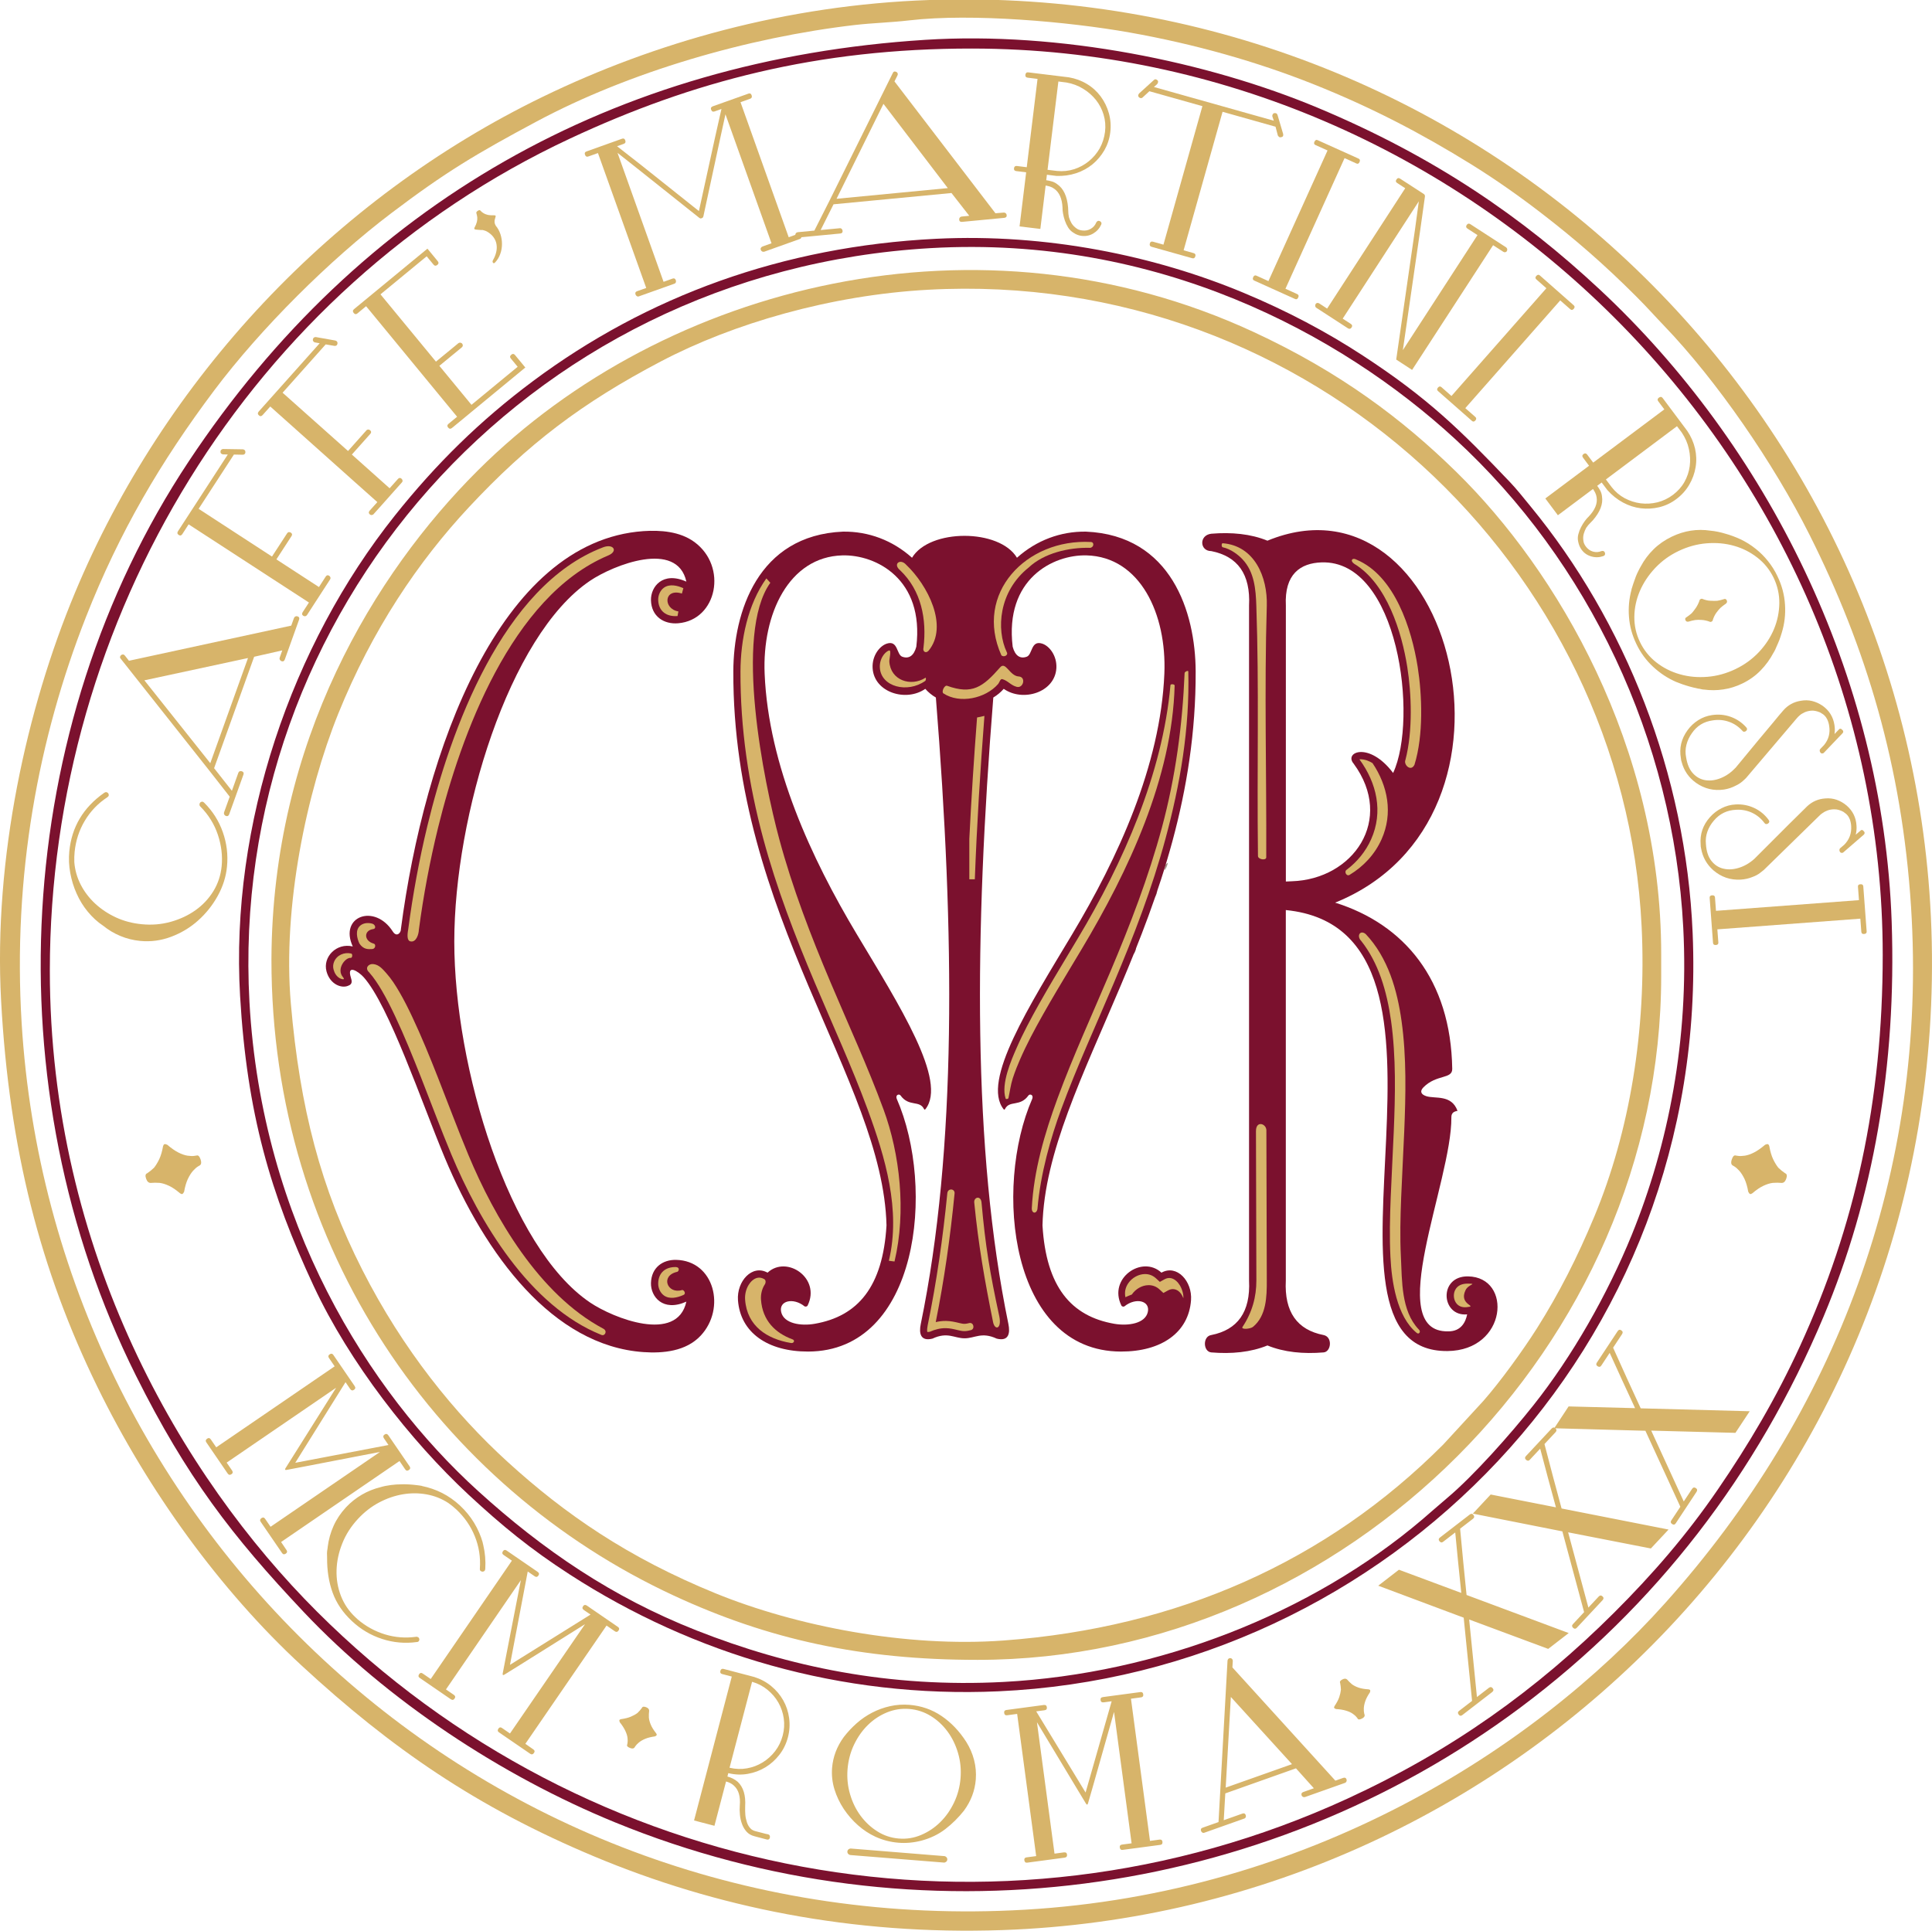 <?xml version="1.0" encoding="UTF-8"?>
<!-- Generator: Adobe Illustrator 24.0.2, SVG Export Plug-In . SVG Version: 6.00 Build 0)  -->
<svg xmlns="http://www.w3.org/2000/svg" xmlns:xlink="http://www.w3.org/1999/xlink" version="1.1" id="Livello_1" x="0px" y="0px" viewBox="0 0 424.56 424.32" style="enable-background:new 0 0 424.56 424.32;" xml:space="preserve">
<style type="text/css">
	.st0{fill-rule:evenodd;clip-rule:evenodd;fill:#A4968A;}
	.st1{fill-rule:evenodd;clip-rule:evenodd;fill:#A09085;}
	.st2{fill-rule:evenodd;clip-rule:evenodd;fill:#9A897D;}
	.st3{fill-rule:evenodd;clip-rule:evenodd;fill:#948375;}
	.st4{fill-rule:evenodd;clip-rule:evenodd;fill:#AB9D93;}
	.st5{fill-rule:evenodd;clip-rule:evenodd;fill:#7B112E;}
	.st6{fill-rule:evenodd;clip-rule:evenodd;fill:#D7B46A;}
	.st7{fill:#D7B46A;}
</style>
<g>
	<path class="st0" d="M249.45,184.98c0.48-0.48,0.31,0.34,0.75-1.17c0.14-0.46,0.13-1,0.19-1.47c-0.05,0.07-0.14,0.09-0.16,0.22   c-0.02,0.13-0.12,0.17-0.14,0.23c-0.13,0.3-0.15,0.38-0.24,0.71C249.71,183.96,249.6,184.49,249.45,184.98"></path>
	<path class="st0" d="M180.58,197.8c-0.11-0.71,0.06-0.38-0.2-0.88c-0.26-0.5-0.16-0.26-0.48-0.57c0.1,0.3,0.08,0.41,0.26,0.77   C180.38,197.56,180.45,197.6,180.58,197.8"></path>
	<path class="st0" d="M182.48,202.39c-0.17-0.75,0.09-0.26-0.23-0.85c-0.27-0.47-0.2-0.29-0.5-0.58c0.12,0.35,0.05,0.36,0.28,0.78   C182.27,202.18,182.31,202.16,182.48,202.39"></path>
	<path class="st0" d="M253.75,197.18c0.05-0.08,0.15-0.27,0.17-0.22c0.02,0.04,0.12-0.17,0.14-0.25c0.23-0.67,0.09,0.01,0.23-0.97   c-0.05,0.08-0.15,0.08-0.17,0.23c-0.02,0.15-0.12,0.18-0.15,0.25C253.74,196.92,253.88,196.29,253.75,197.18"></path>
	<path class="st1" d="M250.3,181.97c0.12-0.18,0.23,0.14,0.48-0.97c0.09-0.4,0.07-1.19,0.09-1.63c-0.15,0.26-0.22-0.02-0.43,1.03   C250.36,180.74,250.33,181.61,250.3,181.97"></path>
	<path class="st1" d="M255.9,191.27c0.11-0.16,0.25-0.29,0.42-0.65c0.18-0.39,0.23-0.65,0.34-1   C255.9,190,256.04,190.35,255.9,191.27"></path>
	<path class="st1" d="M183.38,204.57c-0.28-1.56,0.1-0.11-0.14-0.64c-0.27-0.58-0.23-0.45-0.44-0.72c0.02,0.11,0.04,0.15,0.07,0.32   c0.02,0.16,0.05,0.23,0.08,0.31C183.18,204.33,183.23,204.36,183.38,204.57"></path>
	<path class="st2" d="M209.32,229.55c0.12-0.23,0.12,0.09,0.36-0.82l0.26-5.45c-0.08,0.17-0.14,0.1-0.3,0.81l-0.15,2.28   C209.44,227.5,209.3,228.4,209.32,229.55"></path>
	<path class="st3" d="M249.06,209.72c0.15-0.2,0.27-0.23,0.43-0.68c0.25-0.73,0.03,0.03,0.19-0.95c-0.36,0.53,0-0.51-0.43,0.72   C249.05,209.42,249.17,209.16,249.06,209.72"></path>
	<path class="st3" d="M178.74,192.9c-0.09-0.7,0.04-0.43-0.18-0.94c-0.19-0.44-0.25-0.42-0.44-0.65l0.47,1.36   C178.61,192.73,178.69,192.82,178.74,192.9"></path>
	<path class="st4" d="M186.94,212.06c-0.16-0.4,0.03-0.19-0.32-0.74c-0.25-0.4-0.28-0.37-0.49-0.61c0.2,0.67-0.09,0.22,0.28,0.8   C186.71,211.96,186.62,211.77,186.94,212.06"></path>
	<path class="st5" d="M203.23,8.76C135.06,13.1,79.1,44.67,41.48,101.39c-38.8,58.49-43.19,137.69-11.6,200.95   c11.13,22.28,21.07,35.21,36.88,51.96c18.35,19.43,43.42,35.99,68.39,46.21c66.5,27.23,142.37,17.04,198.97-25.24   c29.61-22.12,52.08-51.28,66.63-85.96c10.9-25.99,16.03-55.03,14.95-86.67c-1.86-54.48-27.76-105.12-64.23-139.09   c-16.85-15.7-35.97-29.01-61.86-39.85C265.49,13.6,232.93,6.86,203.23,8.76 M125.29,30.44c26.81-12.53,54.29-19.81,88.36-19.77   c109.32,0.11,200.08,90.99,200.08,199.2c0,32.31-6.16,59.76-18.14,85.89c-5.34,11.65-11.37,21.78-18.07,31.56   c-6.9,10.08-14.38,18.69-22.81,27.1c-17.04,16.99-35.8,30.39-58.63,40.89c-76.91,35.37-167.03,18.19-226.42-41.11   c-29.68-29.63-58.71-79.04-58.71-140.88C10.96,136.05,54.77,63.4,125.29,30.44z"></path>
	<path class="st5" d="M205.69,52.48c-33.69,1.67-63.5,12.61-88.54,31.26c-11.66,8.69-21.34,18.22-30.39,29.58   c-22.68,28.48-36.2,67.78-34,105.59c1.5,25.78,6.67,43.4,16.19,63.77c7.83,16.76,21.29,33.99,34.04,45.84   c7.33,6.81,13.64,11.98,22.25,17.54c27.14,17.55,59.57,27.2,94.15,25.65c85.61-3.84,156.41-75.69,152.57-166.64   c-1.48-35.06-14.81-68.48-35.66-93.83c-1.43-1.74-3.08-3.83-4.57-5.38c-10.75-11.28-17.89-18.35-32.25-27.72   c-7.97-5.21-16.63-9.8-26.25-13.81C253.79,56.22,230,51.27,205.69,52.48 M204.54,54.53c49.72-2.84,89.98,18.73,115.22,41.95   c29.29,26.94,48,65.96,50.14,107.43c1.27,24.58-3.25,47.65-11.32,67.49c-5.32,13.05-13.05,26.67-21.62,37.46   c-4.9,6.18-13.13,15.51-19.04,20.45c-1.79,1.5-3.59,3.12-5.34,4.61c-24.39,20.72-58.06,33.93-92.01,35.73   c-25.08,1.33-47.17-3.3-67.52-11.32c-18.56-7.32-33.73-17.69-48.01-30.66c-24.1-21.89-47.55-59.14-50.22-107.43   C50.13,135.33,114.9,59.66,204.54,54.53z"></path>
	<path class="st6" d="M0.24,219.9c1.77,32.72,8.66,59.32,21.16,84.9c11.14,22.8,26.96,44.7,44.89,61.26   c19.75,18.24,38.56,31.17,64.23,41.92c26.77,11.22,56.75,17.34,89.71,16.21c114.34-3.91,208.29-99.93,204.2-219.95   C420.51,89.18,323.88-4.12,204.26,0c-31.49,1.08-60.49,9.39-84.92,21.24C73.13,43.65,36.06,83.25,16.43,130.38   C5.89,155.67-1.45,188.6,0.24,219.9 M199.8,4.48c13.82-1.61,35.07,0.29,48.42,2.66c14.3,2.54,27.99,6.41,40.52,11.41   c12.79,5.1,23.8,10.9,34.49,17.52c5.36,3.32,10.58,7,15.33,10.66c7.67,5.9,14.03,11.46,20.86,18.28c2.82,2.82,4.02,4.25,6.26,6.58   c11.56,12.03,24.08,30.22,31.99,45.99c12.38,24.68,20.29,50.72,22.28,81.66c3.75,58.49-16.71,111.47-54.1,153.16   c-29.11,32.46-78.56,63.71-140.61,67.31c-119.11,6.92-213.7-84.09-220.48-194.8c-1.99-32.51,3.68-62.69,14.12-89.28   c7.37-18.76,16.5-34.24,28.18-49.81c10.23-13.62,25.39-28.72,38.97-39c11.89-9,18.56-12.98,31.88-20.11   c20.33-10.88,46.35-18.47,69.99-21.22C191.85,5.04,195.87,4.94,199.8,4.48z"></path>
	<path class="st6" d="M59.65,210.86c-0.05,63.66,36.98,115.97,88.41,139.81c20.85,9.67,41.25,14.13,66.76,14.13   c80.99,0,150.23-69.36,150.23-150.32v-4.83c0-45.76-22.99-84.31-44.98-105.89c-11.86-11.64-25.65-22.03-44.63-30.82   c-60.02-27.8-129.24-10.65-170.45,30.47C82.27,126.07,59.82,162.94,59.65,210.86 M63.91,220.52c-1.84-21.28,3.51-46.51,10.4-63.61   c7.5-18.58,17.62-33.52,28.75-45.45c12.9-13.83,24.75-22.88,42.19-32.04c15.81-8.31,37.26-14.57,58.7-15.74   c84.18-4.6,152.95,60.9,156.8,139.93c1.11,22.74-2.64,45.12-10.4,63.77c-3.71,8.92-7.73,16.83-12.59,24.53   c-3.04,4.81-8.05,11.73-11.78,15.97l-8.82,9.59c-25.69,25.77-58.41,40.24-96.55,43.07c-21.51,1.59-45.69-3.16-63.33-10.35   c-19.35-7.89-33.16-17.46-45.68-28.86c-11.65-10.6-23.06-24.69-31.98-42.24C70.53,261.19,65.9,243.59,63.91,220.52z"></path>
	<path class="st5" d="M76.57,216.62c0.92-0.33,0.76-1.06,0.54-1.76c-0.99-3.13,1.78-1.25,2.81-0.09   c5.56,6.21,12.76,27.54,17.78,39.58c9,21.55,23.82,41.42,43.69,42.81c4.3,0.3,9.36-0.15,12.6-3.63c5.57-5.97,3-16.46-5.42-16.64   c-2.9-0.06-5.43,1.65-5.52,5.1c-0.07,2.93,2.57,6.42,7.78,4.08c-2.02,9.21-16.05,3.64-21.15,0.2   c-17.91-12.07-29.85-51.76-29.85-79.32c0-27.56,11.93-67.25,29.85-79.32c5.1-3.44,19.12-9.02,21.15,0.2   c-5.21-2.34-7.85,1.15-7.78,4.08c0.09,3.62,2.89,5.33,5.97,5.07c8.57-0.71,10.93-12.48,3.56-17.87c-3.19-2.33-7.47-2.63-11.19-2.38   c-31.59,2.21-48.15,48.23-53.29,87.46c0.04,0.81-0.93,1.88-1.78,0.54c-3.96-6.23-11.86-3.37-8.8,3.28   c-3.58-0.85-6.63,2.3-5.77,5.48C72.55,216.43,75.16,217.3,76.57,216.62"></path>
	<path class="st6" d="M148.89,135.39c-2.39,0.2-4.18-1.03-4.25-3.53c-0.03-1.01,0.43-2.09,1.25-2.69c1.26-0.91,2.99-0.48,4.28,0.1   l-0.32,1.18c-3.97-1.27-4.21,3.35-0.77,3.93L148.89,135.39z M82.01,211.88c-1.02-0.1-1.92,0.87-0.9,1.81   c1.08,1.21,2.01,2.66,2.83,4.06c1.04,1.78,1.97,3.64,2.85,5.5c2.09,4.42,3.93,9,5.73,13.54c2.22,5.63,4.33,11.34,6.66,16.92   c6.14,14.69,17.12,33.35,33.02,39.69c0.73,0.28,1.38-0.89,0.33-1.41c-14.05-7.48-23.89-24.48-29.57-38.09   c-2.33-5.59-4.44-11.29-6.66-16.92c-1.79-4.55-3.64-9.12-5.73-13.54c-0.88-1.86-1.81-3.72-2.85-5.5c-0.82-1.4-1.74-2.85-2.83-4.06   C84.12,213.03,83.32,212.01,82.01,211.88z M150.18,284.61c0.7-0.3,0.07-1.19-0.29-1.09c-3.24,0.99-4.88-3.16-1.07-4   c0.35-0.08,0.66-0.99-0.28-1.05c-2.27-0.05-3.84,1.21-3.9,3.55c-0.03,1.01,0.43,2.09,1.25,2.69   C147.15,285.62,148.88,285.19,150.18,284.61z M77.09,210.52c0.33,0.03,0.47-0.87,0.07-0.96c-1.52-0.34-3.13,0.34-3.74,1.8   c-0.23,0.55-0.28,1.14-0.12,1.72c0.21,0.79,0.66,1.54,1.39,1.93c0.38,0.2,1.27,0.44,0.69-0.24   C73.84,212.99,75.88,210.38,77.09,210.52z M81.69,202.97c-0.85-0.21-1.84-0.13-2.53,0.46c-1.14,0.98-0.73,2.74-0.19,3.92   c0.9,1.36,1.93,1.28,2.87,1.23c0.73-0.09,0.81-1.14,0.23-1.21c-2.11-0.61-2.17-2.88-0.06-3.18   C82.79,204.07,82.43,203.09,81.69,202.97z M90.13,206.88c-0.66-0.18-0.67-1.33-0.43-2.6c1.01-7.64,2.4-15.25,4.21-22.74   c5.06-20.95,16.51-52.84,38.61-61.25c2.25-0.88,3.41,0.83,1.14,1.79c-21.3,8.95-32.43,39.6-37.4,59.85   c-1.81,7.38-3.21,14.87-4.21,22.39C92.02,205.32,91.46,207.24,90.13,206.88z"></path>
	<path class="st5" d="M203.33,151.39c-4.19,2.95-11.24,0.82-11.57-4.53c-0.17-2.69,1.51-4.91,3.16-5.42   c2.45-0.75,2.07,2.42,3.35,2.89c1.45,0.53,2.56-0.2,3.09-2.19c1.8-14.86-8.86-20.28-16.25-20.08   c-11.76,0.32-17.63,12.89-17.08,26.01c0.84,20.26,10.32,40.66,20.22,57.2c9.41,15.72,20.05,32.38,15.09,38.53   c-0.11,0.14-0.24,0.03-0.28-0.05c-0.99-2.03-3.33-0.42-5.16-2.99c-0.3-0.43-1.18-0.16-0.84,0.73c8.57,19.56,4.83,55.49-19.46,55.55   c-8.92,0.02-14.91-4.18-15.43-11.28c-0.3-4.15,3.1-7.95,6.5-6.06c4.23-3.92,11.77,1.23,8.8,7.23c-0.13,0.25-0.53,0.28-0.67,0.17   c-2.47-2-5.71-1.25-5.13,1.27c0.59,2.53,4.33,3.1,7.35,2.57c9.5-1.65,14.99-8.11,15.79-21.63c-0.76-31.91-33.83-68-33.66-121.75   c0.04-13.02,5.35-29.92,24.1-30.72c5.59-0.08,10.9,1.91,15.17,5.74c3.85-6.42,19.21-6.42,23.06,0c4.28-3.83,9.58-5.82,15.17-5.74   c18.74,0.81,24.05,17.71,24.1,30.72c0.17,53.75-32.89,89.84-33.66,121.75c0.8,13.52,6.29,19.98,15.79,21.63   c3.02,0.52,6.76-0.04,7.35-2.57c0.58-2.52-2.66-3.27-5.13-1.27c-0.14,0.12-0.54,0.09-0.67-0.17c-2.97-6.01,4.57-11.16,8.8-7.23   c3.4-1.89,6.81,1.9,6.5,6.06c-0.52,7.1-6.5,11.31-15.43,11.28c-24.28-0.06-28.03-35.99-19.46-55.55c0.33-0.89-0.54-1.16-0.84-0.73   c-1.83,2.57-4.17,0.97-5.16,2.99c-0.04,0.09-0.18,0.19-0.28,0.05c-4.96-6.15,5.68-22.81,15.09-38.53   c9.9-16.54,19.38-36.94,20.22-57.2c0.55-13.12-5.32-25.69-17.08-26.01c-7.4-0.2-18.05,5.22-16.25,20.08   c0.53,1.99,1.65,2.72,3.09,2.19c1.28-0.47,0.89-3.64,3.35-2.89c1.65,0.5,3.32,2.72,3.16,5.42c-0.33,5.35-7.38,7.48-11.57,4.53   c-0.66,0.76-1.43,1.39-2.29,1.91c-4.15,52.07-4.6,99.27,3.32,137.7c0.41,2.01,0.08,3.86-2.57,3.2c-3.34-1.55-4.79-0.07-7.06-0.07   c-2.27,0-3.72-1.49-7.06,0.07c-2.66,0.66-2.99-1.2-2.57-3.2c7.92-38.43,7.48-85.64,3.32-137.7   C204.76,152.78,203.99,152.14,203.33,151.39"></path>
	<path class="st6" d="M203.31,149.66c0.19-0.13,0.24-0.82,0.04-0.69c-3.17,2.01-7.66,0.59-7.92-3.6c-0.03-0.46,0.52-2.58-0.05-2.41   c-0.56,0.17-1.08,0.74-1.38,1.22c-0.48,0.77-0.71,1.68-0.65,2.58C193.61,150.94,199.38,152.43,203.31,149.66 M202.94,142.34   c-0.23,0.88,0.52,1.34,1.12,0.67c4.45-5.43-0.22-14.43-4.92-18.88c-1.29-1.47-3-0.19-1.36,1.18   C202.47,129.76,203.69,136.1,202.94,142.34z M220.05,144.01c0.49,0.53,1.62,0.01,1.18-0.7c-2.32-4.94-1.79-13.3,4.81-18.57   c3.35-3.17,8.84-4.46,13.45-4.34c0.86,0,1.08-1.22,0.25-1.28C225.52,118.34,213.99,130.43,220.05,144.01z M214.22,193.25   c0.45-11.99,1.19-23.97,2.11-35.91l-1.62,0.35c-0.68,8.89-1.26,17.78-1.7,26.68v8.88H214.22z M219.6,289.31   c-2.09-9.7-3.05-15.43-3.91-25.05c-0.17-1.58-1.7-1.16-1.6,0c0.94,9.48,2.26,16.98,4.14,26.32   C218.64,292.48,220.17,292.07,219.6,289.31z M208.17,262.3c-0.96,9.73-2.35,19.44-4.32,29.02c-0.06,0.27-0.18,1.09-0.07,1.42   c0.15,0.02,0.4-0.02,0.58-0.06c1.12-0.5,2.28-0.8,3.52-0.78c0.92,0.02,1.72,0.21,2.61,0.43c0.47,0.11,0.95,0.22,1.44,0.22   c0.49,0,0.97-0.1,1.44-0.22c0.93-0.27,0.58-1.77-0.37-1.55c-0.34,0.08-0.72,0.17-1.07,0.17c-0.35,0-0.73-0.09-1.07-0.17   c-0.99-0.24-1.92-0.45-2.95-0.47c-0.78-0.01-1.54,0.08-2.28,0.26c1.88-9.34,3.21-18.79,4.14-28.27   C209.88,261.19,208.24,261.07,208.17,262.3z M174.11,294.34c0.69,0.19,0.35,0.99-0.36,0.81c-5.1-0.86-9.58-3.64-10.01-9.5   c-0.08-1.12,0.18-2.29,0.77-3.25c0.42-0.69,1.09-1.37,1.91-1.56c0.52-0.12,1.01,0,1.47,0.25c0.53,0.24,0.37,1,0.11,1.3   c-0.59,0.96-0.85,2.13-0.77,3.25C167.56,290.27,170.42,292.98,174.11,294.34z M226.74,265.55c-0.03,1.17,1.03,1.3,1.24,0.16   c0.65-7.79,2.97-15.8,5.2-21.87c3.46-9.41,7.7-18.59,11.6-27.83c4.38-10.35,8.4-20.78,11.33-31.65   c3.26-12.06,5.34-24.29,5.02-36.79c-0.01-0.29-0.79,0.05-0.81,0.35c-0.48,11.53-1.99,22.84-5,34c-2.93,10.86-6.95,21.3-11.33,31.65   c-3.9,9.24-8.14,18.42-11.6,27.83C229.57,249.09,227.15,257.3,226.74,265.55z M208.13,150.72c-0.58-0.21-1.32,1.34-0.8,1.68   c3.58,2.34,9.23,1.11,12-2.06c0.31-0.36,0.48-1.21,0.94-1.08c1.26,0.36,1.82,1.34,3.15,1.69c1.48,0.39,2.11-2.18,0.44-2.28   c-1.99-0.11-2.86-3.4-4.07-2.01C215.98,151.01,213.66,152.71,208.13,150.72z M196.57,277.25c2.62-10.99,1.17-23.69-2.41-33.41   c-3.46-9.41-7.7-18.59-11.6-27.83c-4.38-10.35-8.4-20.78-11.33-31.65c-3.37-12.5-10.01-45-1.95-56.28l-0.87-0.96   c-4.1,5.74-5.66,13.51-5.69,20.45c-0.04,12.51,1.77,24.73,5.02,36.79c2.93,10.86,6.95,21.3,11.33,31.65   c3.9,9.24,8.14,18.42,11.6,27.83c3.85,10.47,7.33,22.09,4.66,33.25"></path>
	<path class="st6" d="M257.21,150.58c0.03-0.31,0.93-0.23,0.92,0.08c-0.54,20.33-10.15,40.76-20.44,57.95   c-0.74,1.24-1.48,2.47-2.22,3.7c-2.14,3.56-4.28,7.13-6.32,10.75c-1.8,3.19-3.55,6.46-5.01,9.82c-0.44,1.01-1.06,2.5-1.59,4.13   c-0.45,1.41-0.64,2.95-0.94,4.32c-0.05,0.2-0.55,0.31-0.62,0.11c-1.07-3.21,1.29-8.56,2.36-11.01c1.46-3.36,3.22-6.63,5.01-9.82   c2.04-3.62,4.18-7.19,6.32-10.75c0.74-1.23,1.48-2.47,2.22-3.7C246.79,189.64,255.47,170.1,257.21,150.58 M260.04,285.32   c-0.41-1.09-1.08-1.78-1.9-1.96c-0.52-0.12-1.01,0-1.47,0.25l-1.01,0.56l-0.85-0.78c-0.69-0.64-1.53-0.96-2.47-0.94   c-1.4,0.03-2.78,0.83-3.62,2.06c-0.51,0.2-0.97,0.37-1.41,0.59c-0.22-1.07-0.03-2.15,0.66-3.12c0.8-1.14,2.18-1.94,3.59-1.97   c0.94-0.02,1.78,0.31,2.47,0.94l0.85,0.78l1.01-0.56c0.46-0.26,0.95-0.37,1.47-0.25c0.82,0.18,1.49,0.87,1.91,1.56   C259.85,283.44,260.11,284.61,260.04,285.32z"></path>
	<path class="st5" d="M318.24,292.6c2.86,0.03,3.84-2.08,4.17-3.73c-5.75,0.54-6.35-8.45,0.19-8.35c9.81,0.15,8.63,16.29-4.51,16.41   c-34.08,0.31,9.97-92.41-35.53-96.92c0,27.14,0,54.28,0,81.42c-0.35,6.93,2.51,10.85,8.29,11.98c2.04,0.4,1.69,3.7,0,3.82   c-4.41,0.37-8.68-0.03-12.33-1.53c-3.65,1.5-7.92,1.9-12.33,1.53c-1.82-0.16-1.94-3.54,0-3.82c5.77-1.15,8.63-5.05,8.29-11.98   c0-49.44,0-98.89,0-148.33c0.35-6.93-2.52-10.83-8.29-11.98c-2.58,0-2.74-3.51,0-3.82c4.41-0.37,8.68,0.03,12.33,1.53   c40.38-16.62,60.89,60.93,14.88,79.55c15.1,4.73,25.43,16.85,25.73,36.54c0.03,2.29-3.48,1.16-6.32,4.04   c-0.89,0.9-0.51,1.59,0.61,1.95c1.95,0.63,5.54-0.43,6.87,3.23c-0.79,0.14-1.36,0.44-1.35,1.42   C319.07,259.67,303.83,292.9,318.24,292.6 M282.57,193.74l1.33-0.06c13.44-0.43,22.63-13.5,13.57-25.84   c-2.21-2.54,3.39-4.98,8.67,2.04c5.57-11.94,1.19-46.87-15.75-46.28c-4.62,0.16-8.17,2.57-7.82,9.5V193.74z"></path>
	<path class="st6" d="M295.99,191.11c-0.72,0.4-0.11,1.58,0.58,1.17c3.03-1.83,5.54-4.47,7.04-7.84c2.54-5.71,1.37-11.7-1.99-16.72   c-0.4-0.25-0.81-0.45-1.23-0.6c-0.31-0.11-1.15-0.32-1.65-0.23c0,0.01,0.01,0.01,0.01,0.02c3.8,5.17,5.25,11.52,2.56,17.54   C300.11,187.15,298.25,189.38,295.99,191.11 M298.05,122.98c-0.86-0.49-1.46,0.24-0.46,0.93c7.19,4.35,10.45,15.03,11.66,22.67   c0.92,5.81,1.26,14.08-0.41,20.45c-0.44,1.03,1.19,2.66,1.99,1.05c2.02-6.48,1.68-15.36,0.71-21.5   C310.23,138.32,306.52,126.5,298.05,122.98z M322.58,282.11c-1.15-0.02-2.29,0.33-2.82,1.43c-0.41,0.83-0.35,1.91,0.14,2.7   c0.53,0.85,1.4,1.14,2.37,1.05c2.71-0.25-1.83-0.44-0.21-3.75C322.7,282.21,324.77,282.15,322.58,282.11z M300.12,205.29   c-1.19-1-2.09,0.37-0.99,1.51c1.89,2.39,3.29,5.13,4.32,8.02c1.1,3.1,1.79,6.37,2.24,9.56c1.11,7.95,0.92,16.33,0.59,24.33   c-0.2,4.81-0.48,9.62-0.67,14.43c-0.17,4.35-0.28,8.74-0.06,13.09c0.26,5.29,1.35,13.09,5.77,16.71c0.53,0.45,1.01-0.33,0.42-0.79   c-3.84-4.07-3.63-10.63-3.89-15.92c-0.22-4.35-0.11-8.74,0.06-13.09c0.19-4.81,0.47-9.62,0.67-14.43   c0.33-8.01,0.53-16.38-0.59-24.33c-0.47-3.36-1.21-6.81-2.42-10.06C304.31,210.99,302.57,207.87,300.12,205.29z M278.29,248.4   c-0.03-1.47-2.29-2.2-2.29,0.19c0.02,10.93,0.05,21.87,0.09,32.8c0.01,3.66-0.94,7.07-3.04,10.23c-0.42,0.64,1.7,0.48,2.29,0   c2.93-2.4,3.06-6.57,3.04-10.23C278.34,270.55,278.31,259.25,278.29,248.4z M276.44,188.13c0.01,0.77,1.81,1.06,1.82,0.29   c0.08-18.41-0.44-36.85,0.12-55.28c0.19-6.28-2.67-13.2-9.69-13.75c-0.29-0.02-0.3,0.81-0.01,0.88c1.83,0.39,3.5,1.73,4.36,2.65   c2.6,2.76,2.92,6.57,3.04,10.23C276.71,151.21,276.2,168.19,276.44,188.13z"></path>
	<path class="st7" d="M44,176.38c0.12-0.13,0.26-0.19,0.43-0.19c0.17,0,0.31,0.08,0.44,0.22c1.86,1.86,3.23,4,4.09,6.46   c0.87,2.45,1.18,5,0.92,7.62c-0.21,2.2-0.89,4.33-2.03,6.4c-1.14,2.06-2.58,3.87-4.32,5.42c-1.73,1.55-3.71,2.74-5.92,3.57   c-2.21,0.83-4.49,1.14-6.81,0.91c-1.53-0.15-2.97-0.51-4.34-1.08c-1.38-0.57-2.63-1.32-3.77-2.24c-1.25-0.83-2.37-1.86-3.38-3.08   c-1.01-1.22-1.83-2.55-2.47-4c-0.65-1.44-1.11-2.94-1.4-4.53c-0.29-1.58-0.36-3.16-0.21-4.75c0.52-5.37,3.09-9.67,7.7-12.89   c0.33-0.21,0.61-0.16,0.86,0.13c0.21,0.36,0.14,0.64-0.18,0.85c-2.08,1.36-3.73,3.09-4.98,5.19c-1.25,2.09-1.98,4.37-2.23,6.83   c-0.07,0.75-0.1,1.49-0.07,2.25c0.14,1.75,0.61,3.4,1.41,4.96c0.8,1.56,1.87,2.95,3.18,4.17c1.32,1.22,2.84,2.23,4.57,3.03   c1.73,0.8,3.61,1.29,5.64,1.49c2.23,0.22,4.36,0.04,6.4-0.53c2.03-0.57,3.85-1.42,5.45-2.56c1.59-1.13,2.9-2.54,3.92-4.19   c1.01-1.66,1.61-3.48,1.81-5.47c0.22-2.26-0.05-4.56-0.83-6.9c-0.78-2.34-2.07-4.42-3.86-6.22c-0.13-0.12-0.19-0.26-0.19-0.43   C43.83,176.65,43.89,176.5,44,176.38"></path>
	<path class="st7" d="M54.5,144.62l-22.77,4.9l14.48,18.21L54.5,144.62z M64.6,135.83c0.06-0.16,0.17-0.28,0.32-0.35   c0.15-0.07,0.31-0.08,0.47-0.02c0.36,0.13,0.47,0.38,0.32,0.76l-3.12,8.71c-0.13,0.38-0.39,0.51-0.74,0.38   c-0.16-0.06-0.28-0.17-0.35-0.32c-0.08-0.15-0.09-0.3-0.03-0.47l0.56-1.58l-6.18,1.4l-8.8,24.49l3.91,4.97l1.42-3.97   c0.06-0.16,0.16-0.27,0.3-0.32c0.15-0.06,0.3-0.05,0.47,0c0.36,0.13,0.48,0.37,0.35,0.72l-3.13,8.71   c-0.13,0.38-0.38,0.51-0.74,0.38c-0.16-0.06-0.28-0.17-0.36-0.32c-0.07-0.15-0.08-0.31-0.03-0.47l1.24-3.44l-4.52-5.78L26.55,144.8   c-0.26-0.27-0.23-0.55,0.08-0.84c0.33-0.2,0.6-0.16,0.82,0.13l0.89,1.13L64,137.5L64.6,135.83z"></path>
	<path class="st7" d="M53.36,98.75c0.38,0.05,0.57,0.25,0.57,0.62c-0.02,0.15-0.04,0.25-0.08,0.31c-0.11,0.17-0.29,0.26-0.53,0.26   L51.4,99.9l-7.75,11.93l16.12,10.49l3.33-5.12c0.09-0.14,0.21-0.23,0.37-0.25c0.15-0.02,0.3,0.02,0.44,0.11   c0.3,0.2,0.35,0.45,0.15,0.76l-3.32,5.12l9.35,6.08l1.49-2.31c0.21-0.31,0.46-0.37,0.76-0.17c0.13,0.09,0.23,0.21,0.27,0.37   c0.05,0.14,0.02,0.29-0.07,0.43l-1.49,2.3l-2.2,3.39l-1.37,2.12c-0.09,0.14-0.22,0.24-0.38,0.27c-0.16,0.04-0.31,0.01-0.45-0.08   c-0.31-0.2-0.35-0.47-0.13-0.81l1.37-2.11l-5.33-3.46l-21.11-13.72l-1.37,2.12c-0.22,0.35-0.49,0.42-0.79,0.22   c-0.34-0.22-0.39-0.49-0.17-0.84l10.94-16.85l-1.07-0.03c-0.15-0.02-0.29-0.08-0.4-0.19c-0.11-0.11-0.15-0.25-0.13-0.4   c-0.02-0.16,0.04-0.3,0.15-0.41c0.11-0.11,0.25-0.17,0.42-0.18L53.36,98.75z"></path>
	<path class="st7" d="M73.69,74.84c0.36,0.1,0.52,0.33,0.47,0.7c-0.04,0.14-0.09,0.25-0.13,0.3c-0.14,0.15-0.32,0.21-0.57,0.17   l-1.89-0.32L62.1,86.31l14.38,12.81l4.04-4.54c0.12-0.13,0.25-0.18,0.41-0.18c0.15,0,0.29,0.06,0.41,0.17   c0.28,0.24,0.28,0.5,0.04,0.78l-4.06,4.55l8.3,7.41l1.83-2.05c0.26-0.28,0.51-0.29,0.79-0.05c0.13,0.11,0.19,0.25,0.22,0.4   c0.02,0.15-0.03,0.3-0.15,0.42l-1.83,2.05l-2.7,3.04l-1.67,1.86c-0.11,0.14-0.25,0.2-0.42,0.21c-0.17,0.02-0.31-0.04-0.44-0.15   c-0.27-0.25-0.28-0.52,0-0.83l1.67-1.86l-4.75-4.23L59.39,89.34l-1.67,1.87c-0.27,0.3-0.54,0.34-0.81,0.09   c-0.3-0.26-0.32-0.55-0.05-0.86l13.39-15l-1.06-0.19c-0.14-0.03-0.27-0.12-0.35-0.25c-0.09-0.13-0.12-0.26-0.08-0.41   c0.02-0.17,0.09-0.3,0.21-0.39c0.13-0.09,0.27-0.13,0.44-0.12L73.69,74.84z"></path>
	<path class="st7" d="M96.12,58.21c-0.32,0.26-0.6,0.25-0.84-0.04l-1.52-1.84l-10.15,8.36L95.8,79.48l4.71-3.87l0.2-0.17   c0.13-0.1,0.28-0.15,0.44-0.13c0.17,0.02,0.31,0.09,0.42,0.23c0.11,0.14,0.15,0.28,0.13,0.43c-0.03,0.15-0.1,0.29-0.24,0.39   l-0.2,0.17l-4.71,3.87l7.06,8.57l7.29-6.01l2.86-2.35l-1.52-1.84c-0.24-0.29-0.19-0.56,0.13-0.82c0.29-0.24,0.55-0.22,0.79,0.06   l2.28,2.76l-12.07,9.95l-0.08,0.07l-1.56,1.29l-2.4,1.97c-0.31,0.26-0.6,0.23-0.86-0.09c-0.24-0.29-0.21-0.57,0.1-0.82l1.88-1.55   l-0.87-1.05L81.33,68.36l-0.88-1.06l-1.92,1.59c-0.28,0.24-0.54,0.2-0.79-0.09c-0.26-0.32-0.25-0.6,0.04-0.84l12.46-10.27   l0.08-0.07l3.1-2.55l0.51-0.42l2.27,2.76C96.44,57.71,96.41,57.97,96.12,58.21"></path>
	<path class="st7" d="M108.66,47.32c0.12,0,0.2,0.03,0.24,0.09c0.03,0.06,0.03,0.14,0,0.24c-0.04,0.1-0.08,0.23-0.1,0.36   c-0.21,0.57-0.16,1.09,0.14,1.59c0.46,0.55,0.8,1.17,1.03,1.87c0.23,0.7,0.34,1.41,0.34,2.15c0,0.74-0.12,1.47-0.37,2.17   c-0.24,0.7-0.62,1.34-1.15,1.9c-0.2,0.2-0.35,0.21-0.46,0.04c-0.13-0.15-0.12-0.37,0.04-0.62c0.31-0.54,0.53-1.11,0.67-1.69   c0.14-0.58,0.16-1.15,0.07-1.71c-0.08-0.57-0.31-1.09-0.67-1.59c-0.36-0.49-0.85-0.91-1.46-1.25c-0.17-0.09-0.35-0.16-0.52-0.21   c-0.17-0.05-0.3-0.09-0.4-0.11c-0.08,0-0.2,0.01-0.39,0c-0.18-0.01-0.36-0.02-0.56-0.04c-0.19-0.02-0.37-0.04-0.54-0.05   c-0.17-0.02-0.28-0.07-0.33-0.15c-0.03-0.06-0.03-0.14,0.02-0.25c0.26-0.48,0.44-0.91,0.53-1.28c0.09-0.37,0.12-0.71,0.09-1.01   c-0.04-0.33-0.11-0.63-0.19-0.9c-0.08-0.19,0.04-0.37,0.32-0.55c0.29-0.18,0.48-0.18,0.58-0.01c0.18,0.21,0.41,0.4,0.72,0.58   c0.25,0.15,0.58,0.27,0.97,0.36C107.65,47.31,108.12,47.34,108.66,47.32"></path>
	<path class="st7" d="M175.36,51.4c0.36-0.13,0.59-0.01,0.72,0.35c0.06,0.16,0.06,0.31,0.01,0.47c-0.06,0.14-0.16,0.25-0.32,0.3   l-7.8,2.79c-0.16,0.05-0.31,0.04-0.47-0.03c-0.15-0.08-0.26-0.2-0.32-0.36c-0.06-0.16-0.05-0.31,0.03-0.45   c0.09-0.14,0.2-0.24,0.36-0.3l1.97-0.7l-10.12-28.35l-1.19,5.45l-3.66,16.97l-0.06,0.14l-0.07,0.13c-0.02,0.04-0.11,0.09-0.26,0.15   l-0.1,0.03c-0.13,0.04-0.2,0.03-0.22-0.03l-0.07-0.03c-0.07,0.02-0.11,0.01-0.13-0.06l-13.59-10.82l-4.37-3.46l10.12,28.35   l1.97-0.71c0.36-0.13,0.59-0.01,0.72,0.35c0.06,0.16,0.06,0.31,0.01,0.47c-0.06,0.14-0.16,0.25-0.32,0.3l-7.8,2.78   c-0.16,0.06-0.31,0.05-0.44-0.04c-0.14-0.08-0.24-0.2-0.3-0.36c-0.13-0.36-0.02-0.6,0.34-0.73l2.01-0.71L131.4,33.64l-2.11,0.75   c-0.36,0.13-0.6,0-0.74-0.39c-0.13-0.36-0.02-0.6,0.34-0.72l7.8-2.79c0.35-0.13,0.58-0.01,0.71,0.35c0.14,0.39,0.03,0.64-0.32,0.77   l-1.48,0.53l5.17,4.04l12.82,10.21l3.51-16.04l1.44-6.4l-1.48,0.53c-0.38,0.14-0.64,0.02-0.79-0.38c-0.13-0.36,0-0.6,0.38-0.74   l7.81-2.78c0.35-0.13,0.59-0.01,0.71,0.35c0.14,0.39,0.03,0.64-0.32,0.77l-2.12,0.76l10.59,29.68L175.36,51.4z"></path>
	<path class="st7" d="M208.28,41.34l-14.14-18.52l-10.31,20.87L208.28,41.34z M220.55,46.72c0.17-0.01,0.32,0.03,0.45,0.14   c0.13,0.11,0.2,0.24,0.22,0.41c0.04,0.37-0.15,0.58-0.56,0.61l-9.22,0.88c-0.41,0.04-0.63-0.12-0.66-0.5   c-0.01-0.17,0.03-0.32,0.14-0.45c0.1-0.13,0.25-0.2,0.41-0.22l1.67-0.16l-3.91-5.01l-25.92,2.48l-2.83,5.66l4.2-0.4   c0.17-0.02,0.31,0.03,0.42,0.14c0.11,0.11,0.18,0.25,0.2,0.41c0.04,0.37-0.13,0.58-0.51,0.61l-9.22,0.88   c-0.41,0.04-0.62-0.12-0.65-0.5c-0.02-0.17,0.02-0.32,0.13-0.45c0.1-0.14,0.25-0.2,0.41-0.22l3.64-0.35l3.31-6.55l13.91-28.05   c0.14-0.36,0.4-0.45,0.8-0.28c0.32,0.21,0.4,0.47,0.23,0.8l-0.65,1.29l22.19,28.98L220.55,46.72z"></path>
	<path class="st7" d="M242.83,28.98c0.16-1.31,0.05-2.57-0.31-3.77c-0.36-1.2-0.93-2.29-1.69-3.25c-0.77-0.96-1.71-1.79-2.82-2.46   c-1.1-0.68-2.33-1.14-3.67-1.37l-1.76-0.22l-2.38,19.41l2.07,0.25c1.31,0.13,2.57,0,3.76-0.38c1.19-0.38,2.26-0.96,3.23-1.75   c0.97-0.79,1.77-1.73,2.4-2.83C242.27,31.5,242.66,30.29,242.83,28.98 M241.68,48.59c0.35,0.18,0.45,0.44,0.32,0.76   c-0.38,0.84-0.96,1.49-1.75,1.96c-0.79,0.47-1.64,0.64-2.55,0.53c-0.44-0.05-0.9-0.19-1.38-0.43l-0.19-0.12   c-0.16-0.09-0.24-0.14-0.24-0.14c-0.48-0.29-0.87-0.69-1.17-1.16c-0.3-0.49-0.53-0.98-0.71-1.5c-0.18-0.52-0.31-1.03-0.4-1.54   c-0.09-0.5-0.14-0.94-0.12-1.31c-0.09-1.99-0.71-3.39-1.84-4.17c-0.29-0.21-0.59-0.36-0.92-0.47c-0.33-0.1-0.64-0.18-0.95-0.22   l-1.16,9.53l-4.57-0.55l1.45-11.89l-2.18-0.27c-0.37-0.05-0.54-0.25-0.49-0.62c0.05-0.37,0.25-0.54,0.62-0.5l2.18,0.27l2.37-19.41   l-2.18-0.27c-0.37-0.05-0.53-0.25-0.49-0.62c0.05-0.41,0.26-0.59,0.62-0.55l8.82,1.08l0.1,0.01c1.44,0.25,2.77,0.73,3.97,1.46   c1.21,0.72,2.22,1.65,3.04,2.75c0.82,1.11,1.42,2.34,1.8,3.7c0.38,1.37,0.48,2.77,0.3,4.21c-0.17,1.41-0.61,2.72-1.29,3.91   c-0.7,1.19-1.56,2.22-2.6,3.08c-1.05,0.86-2.25,1.52-3.62,1.97c-1.37,0.45-2.82,0.65-4.34,0.59l-0.3-0.04l-0.25-0.03l-1.52-0.19   l-0.15,1.21c0.4,0.05,0.81,0.13,1.22,0.26c0.41,0.11,0.81,0.32,1.18,0.6c1.39,0.95,2.19,2.65,2.4,5.1l0.03,0.62   c0,0.54,0.06,1.07,0.16,1.55c0.12,0.42,0.31,0.86,0.56,1.3c0.26,0.43,0.62,0.82,1.09,1.15c0.31,0.24,0.73,0.4,1.28,0.46   c0.67,0.08,1.29-0.03,1.86-0.36c0.57-0.33,0.97-0.79,1.22-1.41C241.11,48.56,241.35,48.45,241.68,48.59z"></path>
	<path class="st7" d="M281.97,29.43c0.09,0.41-0.04,0.65-0.41,0.72c-0.15,0.03-0.25,0.03-0.32,0.02c-0.16-0.04-0.31-0.18-0.43-0.38   l-0.51-1.94l-11.64-3.28l-8.56,30.44l2.2,0.62c0.36,0.1,0.48,0.33,0.38,0.69c-0.11,0.39-0.34,0.53-0.69,0.43l-8.93-2.51   c-0.36-0.1-0.48-0.35-0.38-0.74c0.1-0.36,0.33-0.48,0.69-0.38l2.3,0.65l8.56-30.44l-11.65-3.28l-1.5,1.38   c-0.14,0.14-0.32,0.17-0.55,0.1c-0.07-0.02-0.15-0.08-0.27-0.18c-0.21-0.24-0.19-0.51,0.07-0.82l3.19-2.9   c0.25-0.28,0.53-0.27,0.84,0.02c0.11,0.1,0.15,0.24,0.12,0.41c-0.03,0.17-0.09,0.31-0.19,0.42l-0.71,0.64l26.34,7.41l-0.32-0.94   c-0.03-0.14-0.01-0.3,0.07-0.45c0.08-0.15,0.19-0.25,0.34-0.27c0.15-0.03,0.3-0.02,0.44,0.04c0.14,0.06,0.24,0.19,0.29,0.37   L281.97,29.43z"></path>
	<path class="st7" d="M285.07,64.64c0.31,0.14,0.38,0.39,0.22,0.74c-0.16,0.36-0.4,0.47-0.7,0.33l-8.98-4.05   c-0.31-0.14-0.38-0.39-0.22-0.74c0.16-0.36,0.4-0.47,0.7-0.34l2.65,1.2l12.99-28.71l-2.66-1.2c-0.3-0.13-0.38-0.37-0.22-0.72   c0.18-0.37,0.41-0.49,0.72-0.34l8.98,4.05c0.31,0.14,0.38,0.4,0.2,0.77c-0.15,0.34-0.38,0.44-0.68,0.3l-2.6-1.18l-12.99,28.71   L285.07,64.64z"></path>
	<path class="st7" d="M330.95,54.35c0.14,0.09,0.23,0.22,0.26,0.38c0.03,0.17,0.01,0.31-0.08,0.46c-0.08,0.14-0.21,0.22-0.36,0.24   c-0.15,0.03-0.31-0.02-0.44-0.11l-2.22-1.43L310.31,81.3l-2.42-1.58l-0.98-0.64l-0.09-0.06l4.13-28.61l0.84-6.17l-16.73,25.79   l1.79,1.16c0.31,0.2,0.37,0.46,0.17,0.77c-0.22,0.33-0.48,0.4-0.8,0.2l-6.93-4.5c-0.14-0.08-0.23-0.21-0.26-0.38   c-0.03-0.16-0.01-0.31,0.08-0.45c0.08-0.14,0.21-0.22,0.36-0.25c0.14-0.02,0.29,0.02,0.43,0.1l1.74,1.14l17.16-26.45l-1.78-1.16   c-0.31-0.2-0.36-0.45-0.15-0.75c0.21-0.34,0.48-0.41,0.8-0.2l5.2,3.37c0.23,0.15,0.3,0.36,0.25,0.65l-1.02,7.26l-3.82,26.41   l16.4-25.28l-2.21-1.44c-0.31-0.2-0.37-0.46-0.17-0.77c0.22-0.33,0.48-0.4,0.8-0.2L330.95,54.35z"></path>
	<path class="st7" d="M324.21,91.64c0.25,0.22,0.25,0.48,0.01,0.77c-0.26,0.29-0.51,0.32-0.76,0.09L316,85.94   c-0.25-0.22-0.25-0.48,0-0.76c0.25-0.29,0.5-0.32,0.75-0.1l2.21,1.95l20.86-23.68l-2.21-1.95c-0.25-0.22-0.26-0.48-0.01-0.75   c0.26-0.3,0.53-0.34,0.78-0.12l7.45,6.57c0.26,0.23,0.25,0.48-0.01,0.79c-0.25,0.27-0.49,0.3-0.75,0.07l-2.21-1.94L322,89.7   L324.21,91.64z"></path>
	<path class="st7" d="M367.65,108.75c1.05-0.8,1.89-1.73,2.51-2.83c0.61-1.1,1-2.25,1.16-3.48c0.16-1.22,0.1-2.47-0.18-3.74   c-0.27-1.28-0.8-2.48-1.55-3.61l-1.07-1.42l-15.62,11.7l1.25,1.67c0.81,1.04,1.78,1.86,2.87,2.45c1.11,0.59,2.27,0.97,3.51,1.13   c1.23,0.15,2.47,0.08,3.69-0.22C365.45,110.09,366.6,109.54,367.65,108.75 M352.68,121.46c0.11,0.37,0,0.63-0.33,0.75   c-0.87,0.31-1.74,0.34-2.63,0.09c-0.88-0.25-1.61-0.73-2.15-1.47c-0.26-0.35-0.48-0.78-0.64-1.29l-0.05-0.22   c-0.04-0.18-0.07-0.26-0.07-0.26c-0.12-0.55-0.11-1.1,0.03-1.64c0.14-0.55,0.34-1.07,0.59-1.55c0.25-0.49,0.53-0.94,0.83-1.35   c0.3-0.42,0.6-0.75,0.87-1c1.37-1.45,1.95-2.85,1.73-4.22c-0.05-0.35-0.15-0.68-0.3-0.99c-0.15-0.31-0.32-0.59-0.5-0.84l-7.71,5.77   l-2.76-3.69l9.61-7.19l-1.33-1.78c-0.23-0.3-0.19-0.57,0.11-0.79c0.3-0.23,0.57-0.19,0.8,0.11l1.33,1.77l15.63-11.7l-1.33-1.77   c-0.23-0.3-0.19-0.57,0.12-0.8c0.33-0.25,0.61-0.22,0.84,0.07l5.35,7.15l0.06,0.08c0.82,1.21,1.39,2.51,1.71,3.89   c0.31,1.38,0.35,2.75,0.12,4.11c-0.23,1.37-0.7,2.65-1.42,3.87c-0.72,1.22-1.66,2.26-2.83,3.13c-1.14,0.86-2.38,1.44-3.73,1.77   c-1.34,0.32-2.68,0.4-4.03,0.24c-1.35-0.16-2.66-0.58-3.93-1.26c-1.28-0.69-2.43-1.6-3.45-2.75l-0.18-0.24l-0.15-0.2l-0.92-1.22   l-0.98,0.73c0.25,0.32,0.46,0.67,0.67,1.05c0.2,0.38,0.33,0.8,0.38,1.28c0.27,1.66-0.41,3.41-2.02,5.26l-0.43,0.44   c-0.4,0.38-0.73,0.78-1.01,1.19c-0.22,0.38-0.4,0.82-0.54,1.3c-0.15,0.49-0.17,1.02-0.08,1.59c0.04,0.4,0.22,0.81,0.54,1.24   c0.41,0.55,0.92,0.91,1.55,1.1c0.63,0.18,1.25,0.15,1.86-0.1C352.3,121.01,352.55,121.12,352.68,121.46z"></path>
	<path class="st7" d="M379.24,132.69c-0.4,0.26-0.78,0.57-1.15,0.89c-0.31,0.3-0.63,0.68-0.95,1.13c-0.32,0.46-0.59,1-0.77,1.62   c-0.02,0.12-0.1,0.22-0.25,0.29c-0.19,0.09-0.31,0.09-0.39,0.02c-0.63-0.23-1.22-0.36-1.76-0.39c-0.55-0.04-1.03-0.04-1.46,0.02   c-0.48,0.08-0.96,0.19-1.42,0.34c-0.34,0.08-0.57-0.01-0.7-0.29c-0.14-0.31-0.07-0.53,0.24-0.68c0.4-0.26,0.78-0.57,1.15-0.89   c0.29-0.33,0.59-0.72,0.9-1.17c0.31-0.46,0.58-1,0.8-1.63c-0.02-0.11,0.07-0.2,0.25-0.3c0.15-0.07,0.28-0.08,0.39-0.02   c0.6,0.24,1.18,0.38,1.74,0.4c0.56,0.03,1.06,0.04,1.49,0.01c0.49-0.08,0.97-0.19,1.42-0.34c0.31-0.14,0.53-0.07,0.69,0.24   C379.59,132.24,379.52,132.48,379.24,132.69 M360.4,141.13c0.85,1.76,2.04,3.25,3.58,4.45c1.53,1.2,3.26,2.07,5.17,2.61   c1.91,0.55,3.93,0.73,6.05,0.56c2.12-0.17,4.17-0.74,6.16-1.69c1.99-0.95,3.7-2.2,5.16-3.74c1.45-1.55,2.56-3.24,3.32-5.07   c0.76-1.83,1.14-3.72,1.17-5.66c0.02-1.95-0.4-3.81-1.24-5.58c-0.85-1.76-2.04-3.25-3.58-4.45c-1.53-1.2-3.25-2.07-5.14-2.6   c-1.9-0.54-3.9-0.72-6.02-0.55c-2.12,0.17-4.17,0.74-6.16,1.69c-1.99,0.95-3.7,2.2-5.16,3.75c-1.45,1.55-2.57,3.23-3.35,5.05   c-0.78,1.82-1.19,3.7-1.21,5.65C359.13,137.5,359.54,139.36,360.4,141.13z M382.88,150.22c-1.37,0.66-2.77,1.1-4.19,1.3   c-1.42,0.22-2.83,0.22-4.24,0.03c-0.03,0.02-0.05,0.02-0.06,0c-0.01-0.02-0.03-0.02-0.06,0c-0.2-0.03-0.38-0.05-0.55-0.1   c-0.18-0.05-0.36-0.09-0.56-0.1c-0.71-0.15-1.36-0.3-1.95-0.47c-0.58-0.17-1.11-0.33-1.56-0.49c-0.5-0.18-0.96-0.35-1.38-0.52   c-1.85-0.8-3.53-1.91-5.05-3.32c-1.52-1.4-2.76-3.08-3.69-5.03c-0.93-1.93-1.47-3.91-1.62-5.95c-0.16-2.04,0.03-4.04,0.56-5.98   c-0.02-0.03-0.01-0.09,0.03-0.18c0.08-0.23,0.14-0.43,0.19-0.6c0.05-0.18,0.11-0.36,0.17-0.53c0.38-1.16,0.73-2.06,1.07-2.71   c0.19-0.39,0.37-0.74,0.56-1.06c0.75-1.41,1.69-2.68,2.83-3.79c1.14-1.12,2.47-2.04,3.99-2.77c2.75-1.32,5.58-1.76,8.5-1.32   c1.1,0.1,2.23,0.34,3.37,0.69c0.99,0.27,2.08,0.67,3.23,1.2c1.16,0.54,2.29,1.25,3.4,2.14c0.97,0.77,1.86,1.67,2.66,2.67   c0.8,1,1.5,2.1,2.06,3.29c0.99,2.04,1.54,4.14,1.67,6.29c0.14,2.15-0.11,4.22-0.73,6.21c-0.14,0.48-0.31,0.97-0.49,1.48   c-0.2,0.5-0.39,0.97-0.6,1.41c-0.2,0.52-0.43,1-0.7,1.46l0.02-0.07c-0.76,1.46-1.72,2.78-2.86,3.95   C385.75,148.53,384.41,149.48,382.88,150.22z"></path>
	<path class="st7" d="M381.44,172.66c-0.8,0.43-1.66,0.71-2.56,0.86c-2.26,0.33-4.33-0.16-6.19-1.48c-1.58-1.14-2.63-2.65-3.13-4.52   c-0.04-0.16-0.08-0.31-0.12-0.42c-0.02-0.11-0.05-0.25-0.06-0.43c-0.4-2.24,0.08-4.3,1.47-6.2c0.64-0.88,1.42-1.61,2.35-2.2   c0.93-0.59,1.93-0.95,3.01-1.11c1.42-0.21,2.79-0.09,4.11,0.38c1.32,0.47,2.46,1.24,3.42,2.31c0.25,0.28,0.24,0.54-0.04,0.8   c-0.11,0.1-0.25,0.16-0.41,0.17c-0.15,0.01-0.29-0.06-0.4-0.21c-0.85-0.93-1.84-1.6-2.96-1.98c-1.12-0.4-2.3-0.5-3.52-0.31   c-1.97,0.25-3.52,1.2-4.64,2.85c-0.56,0.79-0.95,1.63-1.18,2.54c-0.23,0.91-0.25,1.83-0.06,2.76c0.25,1.54,0.76,2.73,1.55,3.55   c0.78,0.83,1.71,1.31,2.77,1.46c1.06,0.15,2.17-0.01,3.34-0.49c1.17-0.48,2.24-1.23,3.23-2.28c2.04-2.45,3.71-4.48,5.03-6.09   c1.32-1.6,2.4-2.89,3.22-3.85c0.92-1.13,1.66-2.02,2.23-2.66c1.02-1.16,2.29-1.85,3.8-2.09c0.87-0.16,1.71-0.15,2.52,0.05   c0.81,0.2,1.58,0.55,2.32,1.06c1.45,1.04,2.31,2.45,2.58,4.2c0.05,0.33,0.08,0.67,0.09,1c0,0.33-0.02,0.66-0.07,0.99l0.9-0.93   c0.23-0.31,0.49-0.31,0.79,0c0.13,0.1,0.21,0.23,0.22,0.39c0.01,0.15-0.05,0.28-0.16,0.38l-4.02,4.21   c-0.1,0.14-0.24,0.21-0.42,0.22c-0.17,0.02-0.31-0.05-0.42-0.2c-0.05-0.06-0.08-0.14-0.12-0.23c-0.06-0.23-0.02-0.42,0.11-0.56   l0.82-0.86c1.01-1.22,1.38-2.62,1.12-4.21c-0.07-0.54-0.23-1.04-0.46-1.5c-0.05-0.06-0.08-0.11-0.1-0.16   c-0.01-0.05-0.04-0.1-0.09-0.16c-0.24-0.35-0.51-0.62-0.8-0.8c-0.3-0.19-0.49-0.3-0.57-0.35c-0.71-0.29-1.36-0.42-1.94-0.37   c-0.59,0.06-1.09,0.19-1.5,0.39c-0.42,0.2-0.76,0.41-1.01,0.64c-0.26,0.23-0.38,0.35-0.38,0.35l-0.36,0.41l-11.01,12.96   c-0.08,0.09-0.34,0.35-0.78,0.74C382.5,172.08,382,172.4,381.44,172.66"></path>
	<path class="st7" d="M385.18,192.71c-0.84,0.35-1.71,0.55-2.64,0.61c-2.28,0.13-4.29-0.56-6.03-2.05c-1.46-1.3-2.35-2.89-2.69-4.8   c-0.03-0.16-0.05-0.31-0.08-0.42c-0.02-0.12-0.02-0.26-0.02-0.43c-0.19-2.27,0.49-4.29,2.05-6.03c0.72-0.81,1.57-1.47,2.54-1.96   c0.98-0.5,2.02-0.78,3.11-0.83c1.43-0.08,2.79,0.18,4.06,0.77c1.27,0.59,2.33,1.46,3.18,2.62c0.23,0.31,0.19,0.57-0.12,0.8   c-0.12,0.08-0.26,0.13-0.42,0.12c-0.15,0-0.28-0.09-0.38-0.24c-0.75-1.01-1.68-1.76-2.76-2.26c-1.08-0.5-2.24-0.71-3.47-0.64   c-1.98,0.08-3.62,0.87-4.9,2.4c-0.63,0.73-1.1,1.53-1.41,2.41c-0.31,0.87-0.42,1.79-0.32,2.74c0.1,1.56,0.5,2.79,1.21,3.69   c0.7,0.89,1.58,1.46,2.62,1.7c1.04,0.25,2.17,0.2,3.37-0.17c1.21-0.36,2.36-1.02,3.42-1.96c2.26-2.25,4.12-4.12,5.59-5.59   c1.46-1.47,2.65-2.66,3.56-3.54c1.03-1.03,1.85-1.85,2.47-2.44c1.12-1.05,2.45-1.63,3.98-1.73c0.87-0.08,1.71,0.02,2.5,0.29   c0.79,0.28,1.53,0.7,2.2,1.27c1.35,1.17,2.07,2.64,2.17,4.42c0.03,0.34,0.02,0.68-0.01,1.01c-0.03,0.33-0.08,0.66-0.16,0.98   l0.98-0.84c0.26-0.29,0.53-0.26,0.79,0.07c0.13,0.12,0.19,0.25,0.18,0.41c-0.01,0.15-0.08,0.28-0.2,0.37l-4.39,3.8   c-0.12,0.13-0.26,0.19-0.43,0.18c-0.18,0-0.31-0.08-0.41-0.24c-0.04-0.06-0.08-0.14-0.09-0.24c-0.04-0.24,0.02-0.42,0.16-0.55   l0.9-0.77c1.11-1.13,1.61-2.48,1.51-4.08c-0.03-0.54-0.14-1.06-0.32-1.54c-0.04-0.06-0.08-0.12-0.08-0.17   c-0.01-0.05-0.03-0.1-0.08-0.16c-0.2-0.38-0.44-0.67-0.72-0.88c-0.28-0.21-0.46-0.35-0.53-0.4c-0.69-0.36-1.32-0.54-1.91-0.54   c-0.58-0.01-1.09,0.08-1.53,0.24c-0.44,0.16-0.8,0.35-1.07,0.55c-0.28,0.2-0.42,0.3-0.42,0.3l-0.4,0.38L387.6,191.2   c-0.08,0.08-0.36,0.3-0.84,0.66C386.29,192.22,385.76,192.5,385.18,192.71"></path>
	<path class="st7" d="M377.61,207.14c0.03,0.34-0.16,0.53-0.55,0.55c-0.39,0.03-0.59-0.13-0.62-0.46l-0.74-9.91   c-0.03-0.34,0.16-0.53,0.55-0.55c0.39-0.03,0.59,0.13,0.62,0.46l0.22,2.95l31.42-2.35l-0.22-2.95c-0.03-0.34,0.15-0.52,0.52-0.54   c0.41-0.04,0.62,0.12,0.65,0.46l0.74,9.91c0.03,0.34-0.17,0.53-0.57,0.56c-0.37,0.03-0.57-0.13-0.6-0.47l-0.22-2.9l-31.42,2.35   L377.61,207.14z"></path>
	<path class="st7" d="M362.86,314.42l7.15,15.57l1.82-2.76c0.22-0.34,0.51-0.4,0.85-0.17c0.31,0.21,0.35,0.48,0.13,0.82l-4.57,6.92   c-0.21,0.31-0.46,0.36-0.77,0.16c-0.34-0.22-0.41-0.49-0.2-0.8l1.99-3.01l-7.68-16.7l-20.04-0.55l3.16-4.8l14.61,0.38l-2.84-6.14   l-2.74-6.01l-1.85,2.8c-0.21,0.31-0.48,0.35-0.82,0.13c-0.31-0.21-0.36-0.46-0.16-0.77l4.57-6.92c0.22-0.34,0.49-0.41,0.8-0.2   c0.34,0.22,0.4,0.51,0.17,0.85l-1.96,2.97l3.02,6.69l3.05,6.64l23.95,0.64l-3.14,4.75L362.86,314.42z M344.6,336.77l4.45,16.54   l2.26-2.42c0.28-0.3,0.56-0.31,0.86-0.03c0.27,0.25,0.27,0.53-0.01,0.83l-5.66,6.06c-0.25,0.27-0.52,0.28-0.79,0.03   c-0.3-0.28-0.32-0.55-0.06-0.83l2.46-2.64l-4.78-17.75l-19.67-3.9l3.92-4.2l14.34,2.82l-1.77-6.52l-1.69-6.38l-2.29,2.45   c-0.25,0.27-0.53,0.27-0.83-0.01c-0.27-0.25-0.28-0.52-0.03-0.79l5.66-6.06c0.28-0.3,0.55-0.32,0.83-0.06   c0.3,0.28,0.31,0.57,0.03,0.86l-2.43,2.6l1.86,7.1l1.9,7.06l23.51,4.63l-3.89,4.16L344.6,336.77z M322.85,355.93l1.71,17.04   l2.62-2.02c0.32-0.25,0.61-0.21,0.86,0.11c0.23,0.3,0.18,0.57-0.14,0.82l-6.56,5.06c-0.3,0.23-0.56,0.19-0.78-0.1   c-0.25-0.32-0.23-0.6,0.07-0.82l2.86-2.2l-1.84-18.29l-18.78-7.03l4.55-3.51l13.7,5.1l-0.69-6.72l-0.64-6.57l-2.66,2.05   c-0.29,0.23-0.57,0.18-0.82-0.14c-0.23-0.3-0.19-0.56,0.1-0.78l6.56-5.06c0.32-0.25,0.6-0.22,0.82,0.07   c0.25,0.32,0.21,0.61-0.11,0.86l-2.82,2.17l0.69,7.3l0.73,7.27l22.45,8.37l-4.51,3.48L322.85,355.93z M300.73,371.28   c0.19,0.03,0.32,0.09,0.36,0.18c0.05,0.1,0.03,0.26-0.04,0.47c-0.49,0.73-0.84,1.38-1.03,1.96c-0.2,0.58-0.3,1.11-0.32,1.57   c-0.01,0.46,0.01,0.83,0.08,1.1c0.07,0.27,0.11,0.4,0.11,0.4c0.02,0.29-0.19,0.55-0.63,0.76c-0.49,0.24-0.79,0.24-0.91-0.01   c0,0-0.08-0.11-0.25-0.33c-0.17-0.22-0.44-0.46-0.82-0.73c-0.38-0.27-0.87-0.5-1.47-0.68c-0.61-0.19-1.35-0.31-2.22-0.36   c-0.22-0.07-0.35-0.16-0.4-0.26c-0.05-0.1-0.02-0.23,0.08-0.4c0.49-0.73,0.84-1.38,1.03-1.96c0.2-0.58,0.32-1.13,0.37-1.64   c-0.02-0.54-0.08-1.02-0.17-1.46c-0.14-0.29,0.03-0.56,0.52-0.8c0.44-0.22,0.78-0.2,1.02,0.04c0.29,0.34,0.64,0.68,1.05,1.03   c0.39,0.29,0.87,0.54,1.46,0.74C299.13,371.1,299.86,371.23,300.73,371.28z M283.92,387.72l-13.44-14.77l-1.13,19.93L283.92,387.72   z M295.14,390.75c0.38-0.14,0.64-0.03,0.76,0.32c0.06,0.16,0.05,0.32-0.02,0.47c-0.07,0.15-0.19,0.26-0.35,0.31l-8.72,3.09   c-0.16,0.06-0.32,0.05-0.47-0.02c-0.15-0.07-0.26-0.19-0.31-0.35c-0.12-0.35,0-0.6,0.39-0.73l2.3-0.82l-3.93-4.38l-15.53,5.51   l-0.34,5.89l4.12-1.46c0.35-0.12,0.59-0.01,0.71,0.34c0.06,0.16,0.06,0.31,0,0.46c-0.06,0.15-0.16,0.25-0.32,0.3l-8.77,3.11   c-0.16,0.06-0.31,0.05-0.44-0.03c-0.14-0.08-0.23-0.2-0.29-0.36c-0.12-0.35-0.01-0.59,0.34-0.71l3.5-1.24l1.98-35.5   c0.06-0.34,0.26-0.52,0.62-0.54c0.34,0.06,0.52,0.26,0.54,0.62l-0.09,1.43l22.63,24.89L295.14,390.75z M254.82,404.3   c0.37-0.05,0.58,0.11,0.63,0.48c0.05,0.4-0.1,0.63-0.47,0.68l-8.27,1.1c-0.37,0.05-0.58-0.13-0.64-0.53   c-0.05-0.37,0.11-0.58,0.48-0.63l2.12-0.28l-3.86-28.88l-4.78,16.85l-0.88,3.04c-0.07,0.28-0.14,0.44-0.22,0.47   c-0.08,0.03-0.17-0.02-0.25-0.15l-1.78-2.94l-9.03-15l3.86,28.88l2.07-0.28c0.4-0.05,0.63,0.1,0.68,0.47   c0.05,0.4-0.12,0.63-0.52,0.69l-8.22,1.1c-0.37,0.05-0.58-0.13-0.64-0.53c-0.05-0.37,0.11-0.58,0.48-0.63l2.12-0.28l-4.18-31.25   l-2.22,0.3c-0.37,0.05-0.58-0.12-0.63-0.51c-0.05-0.39,0.11-0.6,0.48-0.65l8.22-1.1c0.4-0.05,0.63,0.11,0.68,0.5   c0.05,0.39-0.12,0.61-0.53,0.66l-1.81,0.24l10.85,17.84l5.73-20.06l-1.76,0.24c-0.4,0.05-0.63-0.11-0.68-0.5   c-0.05-0.39,0.12-0.61,0.53-0.66l8.22-1.1c0.37-0.05,0.58,0.12,0.63,0.51c0.05,0.39-0.11,0.6-0.48,0.65l-2.22,0.3l4.18,31.25   L254.82,404.3z M207.51,407.93c0.17,0.01,0.32,0.09,0.47,0.24c0.14,0.15,0.2,0.32,0.19,0.53c-0.02,0.2-0.11,0.37-0.27,0.49   c-0.16,0.12-0.33,0.18-0.5,0.16l-20.48-1.65c-0.2-0.02-0.37-0.1-0.52-0.25c-0.14-0.15-0.2-0.32-0.19-0.53   c0.02-0.2,0.11-0.37,0.27-0.49c0.16-0.12,0.35-0.18,0.55-0.16L207.51,407.93z M197.52,404.07c1.69,0.14,3.32-0.12,4.88-0.78   c1.57-0.66,2.97-1.59,4.2-2.8c1.24-1.21,2.25-2.65,3.05-4.32c0.8-1.67,1.27-3.45,1.43-5.34c0.16-1.93-0.03-3.78-0.55-5.55   c-0.52-1.78-1.29-3.36-2.32-4.75c-1.03-1.39-2.26-2.53-3.7-3.41c-1.44-0.88-3.01-1.39-4.7-1.53c-1.69-0.14-3.32,0.12-4.88,0.75   c-1.56,0.64-2.97,1.56-4.2,2.77c-1.24,1.21-2.25,2.65-3.05,4.32c-0.8,1.67-1.27,3.47-1.43,5.39c-0.15,1.89,0.03,3.73,0.55,5.5   c0.52,1.78,1.29,3.36,2.32,4.75c1.03,1.39,2.26,2.54,3.7,3.44C194.26,403.42,195.83,403.93,197.52,404.07z M214.43,391.1   c-0.2,2.47-1.06,4.74-2.59,6.83c-1.21,1.53-2.58,2.89-4.1,4.06c-1.52,1.17-3.27,2.01-5.25,2.54c-1.7,0.44-3.38,0.6-5.04,0.46   c-1.79-0.14-3.49-0.59-5.1-1.33c-1.34-0.62-2.61-1.45-3.8-2.5c-1.19-1.05-2.23-2.25-3.13-3.59c-0.89-1.35-1.58-2.79-2.05-4.32   c-0.47-1.53-0.64-3.1-0.52-4.68c0.2-2.47,1.06-4.74,2.59-6.83c0.84-1.09,1.78-2.09,2.82-3.01c1.04-0.92,2.18-1.7,3.4-2.33   c1.22-0.63,2.53-1.11,3.92-1.42c1.39-0.31,2.82-0.41,4.31-0.29c2.57,0.21,4.91,1.02,7.02,2.45c2.11,1.43,3.92,3.33,5.43,5.69   c0.78,1.25,1.36,2.58,1.72,3.99C214.42,388.21,214.54,389.64,214.43,391.1z M160.32,388.51l0.05,0.01c1.29,0.3,2.55,0.34,3.78,0.12   c1.23-0.22,2.38-0.65,3.44-1.3c1.06-0.65,1.98-1.48,2.75-2.48c0.77-1.01,1.32-2.14,1.66-3.42c0.34-1.28,0.41-2.54,0.23-3.79   c-0.18-1.25-0.58-2.41-1.19-3.48c-0.61-1.07-1.41-2-2.39-2.8c-0.98-0.8-2.11-1.39-3.38-1.75L160.32,388.51z M168.79,403.14   c0.16,0.04,0.28,0.13,0.35,0.28c0.07,0.14,0.08,0.29,0.04,0.46c-0.09,0.36-0.32,0.49-0.68,0.4l-1.97-0.52l-0.79-0.21   c-0.69-0.18-1.25-0.51-1.68-0.99c-0.43-0.48-0.77-1.04-1-1.68c-0.24-0.64-0.39-1.32-0.46-2.04c-0.07-0.72-0.08-1.39-0.03-2   c0.17-1.99-0.25-3.45-1.27-4.38c-0.25-0.24-0.53-0.44-0.84-0.59c-0.31-0.15-0.61-0.27-0.91-0.34l-2.55,9.74l-4.48-1.17l8.29-31.63   l-2.11-0.55c-0.36-0.09-0.49-0.32-0.4-0.68c0.1-0.39,0.34-0.54,0.7-0.45l6.74,1.77c1.39,0.44,2.64,1.1,3.73,2   c1.1,0.9,1.98,1.95,2.65,3.14c0.67,1.19,1.1,2.49,1.29,3.89c0.19,1.4,0.11,2.81-0.26,4.22c-0.38,1.44-1,2.72-1.88,3.85   c-0.87,1.12-1.89,2.04-3.06,2.75c-1.17,0.71-2.45,1.19-3.85,1.44c-1.4,0.25-2.8,0.2-4.22-0.13l-0.05-0.01l-0.05-0.01l-0.19,0.74   c0.39,0.1,0.78,0.25,1.17,0.44c0.39,0.19,0.75,0.43,1.1,0.73c1.24,1.17,1.78,2.97,1.63,5.42c-0.02,0.62-0.01,1.24,0.04,1.85   c0.04,0.5,0.16,1.04,0.34,1.61c0.18,0.57,0.47,1.05,0.86,1.43c0.25,0.24,0.59,0.42,1.02,0.53c0.43,0.11,0.9,0.24,1.43,0.37   l0.84,0.22L168.79,403.14z M144.19,380.94c0.11,0.16,0.15,0.29,0.11,0.39c-0.04,0.1-0.17,0.2-0.38,0.29   c-0.87,0.12-1.59,0.3-2.15,0.54c-0.57,0.24-1.03,0.51-1.38,0.81c-0.35,0.3-0.61,0.56-0.76,0.79c-0.15,0.23-0.23,0.35-0.23,0.35   c-0.2,0.21-0.53,0.23-0.98,0.04c-0.5-0.2-0.71-0.43-0.6-0.68c0,0,0.03-0.14,0.08-0.41c0.05-0.27,0.05-0.64,0-1.1   c-0.05-0.46-0.21-0.98-0.48-1.55c-0.27-0.58-0.67-1.21-1.22-1.9c-0.09-0.21-0.12-0.37-0.08-0.47c0.04-0.1,0.16-0.17,0.35-0.21   c0.87-0.12,1.59-0.3,2.15-0.54c0.57-0.24,1.06-0.51,1.47-0.82c0.38-0.37,0.71-0.74,0.97-1.11c0.12-0.3,0.43-0.35,0.94-0.15   c0.45,0.18,0.67,0.45,0.65,0.79c-0.06,0.44-0.08,0.93-0.06,1.47c0.04,0.48,0.18,1.01,0.42,1.58   C143.25,379.63,143.65,380.26,144.19,380.94z M117.2,384.48c0.31,0.21,0.36,0.47,0.14,0.78c-0.23,0.34-0.5,0.4-0.81,0.19   l-6.88-4.72c-0.31-0.21-0.35-0.48-0.12-0.82c0.21-0.31,0.47-0.36,0.78-0.14l1.76,1.21l16.49-24.02l-14.84,9.3l-2.69,1.67   c-0.24,0.17-0.4,0.23-0.48,0.2c-0.08-0.03-0.11-0.13-0.09-0.28l0.65-3.38l3.35-17.19L98,371.3l1.72,1.18   c0.34,0.23,0.4,0.5,0.19,0.81c-0.23,0.34-0.51,0.39-0.85,0.16l-6.83-4.69c-0.31-0.21-0.35-0.48-0.12-0.82   c0.21-0.31,0.47-0.36,0.78-0.14l1.76,1.21L112.49,343l-1.84-1.27c-0.31-0.21-0.35-0.48-0.13-0.8c0.22-0.32,0.48-0.38,0.79-0.17   l6.83,4.69c0.34,0.23,0.39,0.51,0.17,0.83c-0.22,0.32-0.5,0.37-0.83,0.14l-1.51-1.04l-3.9,20.51l17.7-11.04l-1.47-1.01   c-0.34-0.23-0.39-0.51-0.17-0.83c0.22-0.32,0.5-0.37,0.83-0.14l6.83,4.69c0.31,0.21,0.35,0.48,0.13,0.8   c-0.22,0.32-0.48,0.38-0.79,0.17l-1.84-1.27l-17.84,25.99L117.2,384.48z M92.15,360.22c0.03,0.17-0.01,0.32-0.11,0.45   c-0.1,0.14-0.25,0.21-0.44,0.21c-2.6,0.36-5.14,0.13-7.62-0.67c-2.47-0.8-4.68-2.1-6.61-3.9c-2.01-1.87-3.43-3.96-4.27-6.27   c-0.84-2.31-1.24-4.87-1.22-7.67c-0.05-0.74-0.03-1.33,0.05-1.76c0.05-0.24,0.07-0.46,0.09-0.68c0.2-1.58,0.62-3.1,1.28-4.57   c0.66-1.47,1.57-2.83,2.72-4.07c1.04-1.12,2.21-2.04,3.49-2.79c1.29-0.75,2.64-1.29,4.06-1.64c0.71-0.22,1.5-0.38,2.38-0.49   c0.74-0.1,1.6-0.15,2.58-0.16c0.98-0.01,2.05,0.06,3.21,0.21c0.17,0.02,0.32,0.04,0.47,0.06c0.14,0.02,0.31,0.05,0.51,0.09   l0.04,0.03c1.52,0.31,2.98,0.81,4.39,1.52c1.4,0.71,2.71,1.63,3.93,2.76c1.24,1.16,2.27,2.42,3.1,3.79   c0.83,1.37,1.46,2.82,1.9,4.34c-0.02,0.02-0.02,0.05,0,0.07l0.13,0.54c0.39,1.67,0.54,3.4,0.43,5.2c-0.03,0.39-0.24,0.58-0.63,0.6   c-0.41-0.06-0.6-0.28-0.56-0.66c0.18-2.48-0.19-4.84-1.1-7.1c-0.91-2.26-2.27-4.23-4.08-5.92c-0.55-0.51-1.13-0.98-1.74-1.41   c-1.47-0.96-3.07-1.59-4.8-1.9c-1.73-0.31-3.48-0.31-5.24-0.01c-1.76,0.3-3.49,0.9-5.18,1.79c-1.68,0.89-3.22,2.08-4.61,3.57   c-1.53,1.64-2.69,3.44-3.47,5.4c-0.79,1.96-1.21,3.92-1.27,5.88c-0.06,1.96,0.25,3.85,0.95,5.66c0.7,1.81,1.78,3.4,3.24,4.76   l0.45,0.42c1.78,1.52,3.78,2.62,6,3.3c2.22,0.68,4.5,0.85,6.84,0.53c0.17-0.03,0.32,0.01,0.45,0.11   C92.04,359.91,92.12,360.05,92.15,360.22z M62.96,340.67c0.21,0.31,0.16,0.57-0.15,0.78c-0.34,0.23-0.61,0.19-0.82-0.12l-4.71-6.88   c-0.21-0.31-0.15-0.58,0.19-0.81c0.31-0.21,0.57-0.16,0.78,0.15l1.21,1.76l24.05-16.45l-17.2,3.32l-3.11,0.59   c-0.28,0.07-0.45,0.07-0.51,0.01c-0.06-0.06-0.06-0.16,0.02-0.29l1.83-2.91L73.86,305l-24.05,16.45l1.18,1.72   c0.23,0.34,0.19,0.61-0.12,0.82c-0.34,0.23-0.62,0.18-0.85-0.16l-4.68-6.84c-0.21-0.31-0.15-0.58,0.19-0.81   c0.31-0.21,0.57-0.16,0.78,0.15l1.21,1.76l26.02-17.8l-1.26-1.85c-0.21-0.31-0.16-0.57,0.17-0.79c0.32-0.22,0.59-0.18,0.8,0.13   l4.68,6.84c0.23,0.34,0.18,0.61-0.14,0.83c-0.32,0.22-0.6,0.16-0.83-0.17l-1.03-1.51l-11.05,17.72l20.49-3.91l-1-1.47   c-0.23-0.34-0.18-0.61,0.14-0.83c0.32-0.22,0.6-0.16,0.83,0.17l4.68,6.84c0.21,0.31,0.15,0.57-0.17,0.79   c-0.32,0.22-0.59,0.18-0.8-0.13l-1.26-1.85l-26.02,17.8L62.96,340.67z"></path>
	<path class="st7" d="M385.09,262.25c-0.21,0.15-0.38,0.21-0.51,0.16c-0.13-0.05-0.27-0.21-0.4-0.49c-0.2-1.14-0.48-2.08-0.82-2.81   c-0.35-0.73-0.73-1.33-1.13-1.78c-0.41-0.45-0.77-0.77-1.08-0.96c-0.31-0.19-0.47-0.28-0.47-0.28c-0.29-0.26-0.33-0.69-0.11-1.3   c0.24-0.68,0.53-0.95,0.87-0.83c0,0,0.18,0.03,0.54,0.08c0.36,0.05,0.84,0.04,1.45-0.05c0.6-0.09,1.28-0.32,2.02-0.7   c0.75-0.38,1.56-0.95,2.44-1.7c0.28-0.13,0.48-0.17,0.62-0.12c0.13,0.05,0.23,0.2,0.3,0.45c0.2,1.14,0.48,2.08,0.82,2.81   c0.35,0.73,0.73,1.37,1.15,1.9c0.51,0.49,1.01,0.9,1.5,1.22c0.4,0.15,0.49,0.56,0.24,1.23c-0.22,0.61-0.55,0.91-1.01,0.9   c-0.59-0.06-1.23-0.06-1.94-0.01c-0.64,0.08-1.32,0.29-2.06,0.64C386.78,260.95,385.97,261.5,385.09,262.25"></path>
	<path class="st7" d="M39.55,262.25c0.21,0.15,0.38,0.21,0.51,0.16c0.13-0.05,0.27-0.21,0.4-0.49c0.2-1.14,0.48-2.08,0.82-2.81   c0.35-0.73,0.73-1.33,1.13-1.78c0.41-0.45,0.77-0.77,1.08-0.96c0.31-0.19,0.47-0.28,0.47-0.28c0.29-0.26,0.33-0.69,0.11-1.3   c-0.24-0.68-0.53-0.95-0.87-0.83c0,0-0.18,0.03-0.54,0.08c-0.36,0.05-0.84,0.04-1.45-0.05c-0.6-0.09-1.28-0.32-2.02-0.7   c-0.75-0.38-1.56-0.95-2.44-1.7c-0.28-0.13-0.48-0.17-0.62-0.12c-0.13,0.05-0.23,0.2-0.3,0.45c-0.2,1.14-0.48,2.08-0.82,2.81   c-0.35,0.73-0.73,1.37-1.15,1.9c-0.51,0.49-1.01,0.9-1.5,1.22c-0.41,0.15-0.49,0.56-0.24,1.23c0.22,0.61,0.55,0.91,1.01,0.9   c0.59-0.06,1.23-0.06,1.94-0.01c0.64,0.08,1.32,0.29,2.06,0.64C37.87,260.95,38.67,261.5,39.55,262.25"></path>
</g>
</svg>
